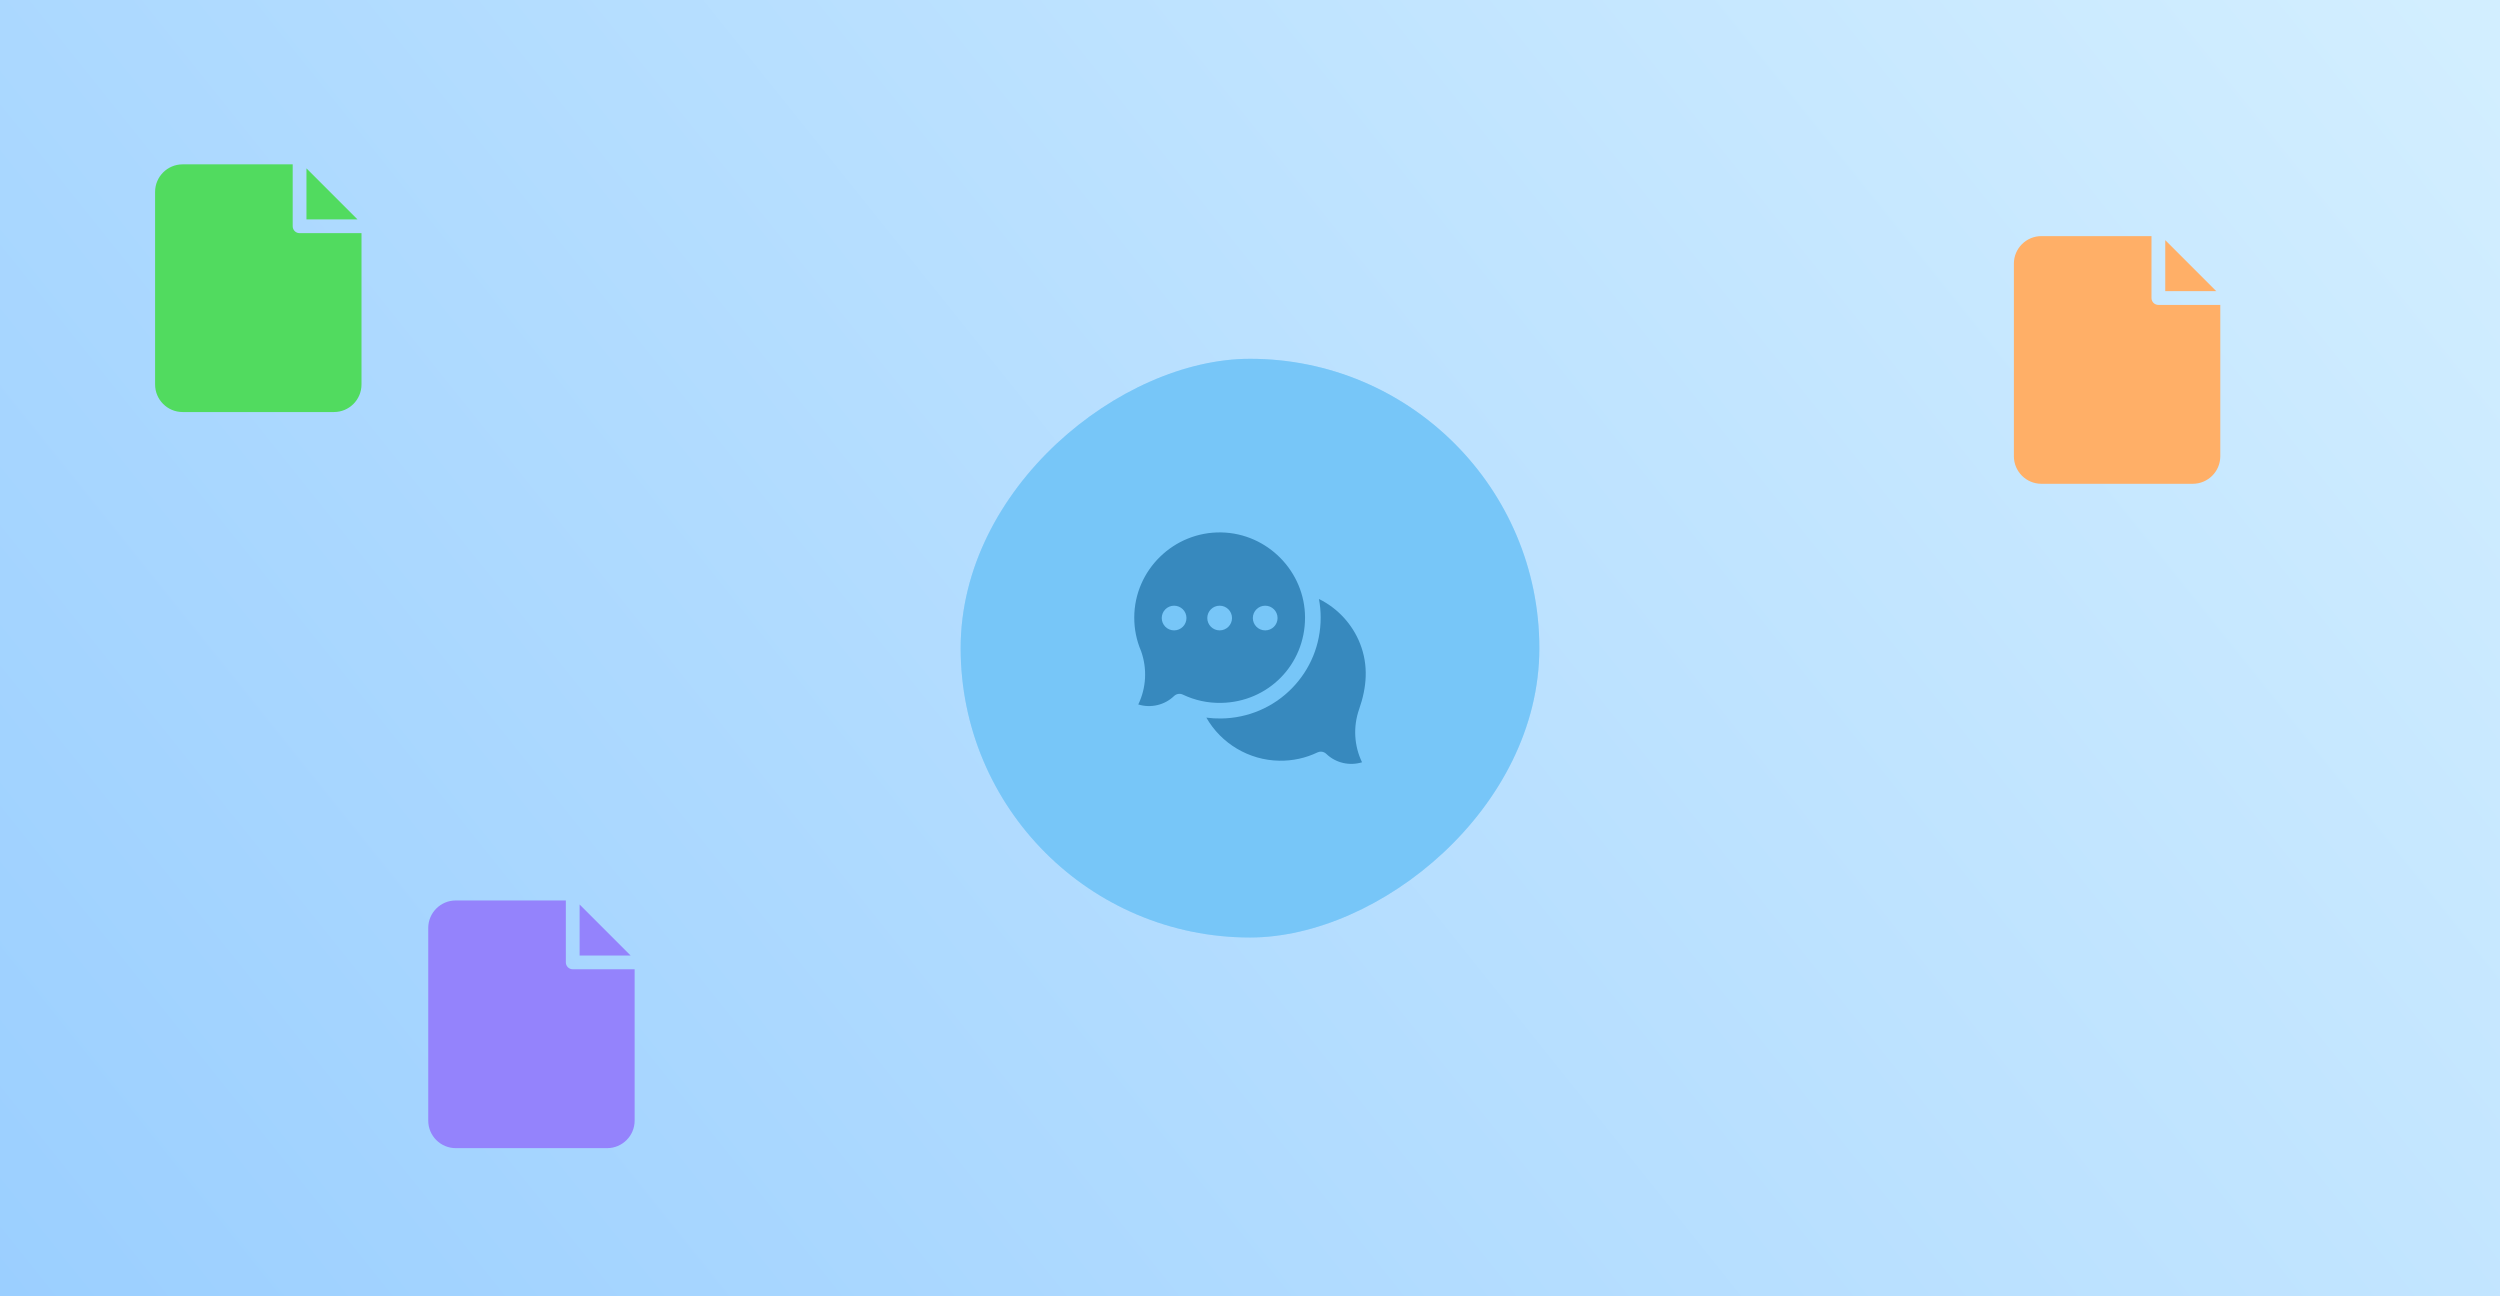 <?xml version="1.0" encoding="UTF-8"?> <svg xmlns="http://www.w3.org/2000/svg" xmlns:xlink="http://www.w3.org/1999/xlink" id="ej3zmBoU9701" viewBox="0 0 1080 560" shape-rendering="geometricPrecision" text-rendering="geometricPrecision"><rect x="0" y="0" width="1080" height="560" fill="#333333" stroke="none"/> <style><![CDATA[ #ej3zmBoU9705 {animation: ej3zmBoU9705_c_o 10000ms linear infinite normal forwards}@keyframes ej3zmBoU9705_c_o { 0% {opacity: 1} 69% {opacity: 1;animation-timing-function: cubic-bezier(0.645,0.045,0.355,1)} 73% {opacity: 0;animation-timing-function: cubic-bezier(0.645,0.045,0.355,1)} 94% {opacity: 0;animation-timing-function: cubic-bezier(0.645,0.045,0.355,1)} 97% {opacity: 1} 100% {opacity: 1}} #ej3zmBoU9706 {animation: ej3zmBoU9706_c_o 10000ms linear infinite normal forwards}@keyframes ej3zmBoU9706_c_o { 0% {opacity: 0;animation-timing-function: cubic-bezier(0.645,0.045,0.355,1)} 69% {opacity: 0;animation-timing-function: cubic-bezier(0.645,0.045,0.355,1)} 73% {opacity: 1;animation-timing-function: cubic-bezier(0.645,0.045,0.355,1)} 94% {opacity: 1;animation-timing-function: cubic-bezier(0.645,0.045,0.355,1)} 97% {opacity: 0} 100% {opacity: 0}} #ej3zmBoU9707_ts {animation: ej3zmBoU9707_ts__ts 10000ms linear infinite normal forwards}@keyframes ej3zmBoU9707_ts__ts { 0% {transform: translate(540px,280px) rotate(90deg) scale(1,1)} 69% {transform: translate(540px,280px) rotate(90deg) scale(1,1);animation-timing-function: cubic-bezier(0.645,0.045,0.355,1)} 71% {transform: translate(540px,280px) rotate(90deg) scale(1,1);animation-timing-function: cubic-bezier(0.645,0.045,0.355,1)} 74% {transform: translate(540px,280px) rotate(90deg) scale(1.5,1.5);animation-timing-function: cubic-bezier(0.645,0.045,0.355,1)} 77% {transform: translate(540px,280px) rotate(90deg) scale(1,1);animation-timing-function: cubic-bezier(0.645,0.045,0.355,1)} 94% {transform: translate(540px,280px) rotate(90deg) scale(1,1);animation-timing-function: cubic-bezier(0.645,0.045,0.355,1)} 97% {transform: translate(540px,280px) rotate(90deg) scale(0,0)} 100% {transform: translate(540px,280px) rotate(90deg) scale(0,0)}} #ej3zmBoU9707 {animation: ej3zmBoU9707_c_o 10000ms linear infinite normal forwards}@keyframes ej3zmBoU9707_c_o { 0% {opacity: 0;animation-timing-function: cubic-bezier(0.645,0.045,0.355,1)} 67% {opacity: 0.971;animation-timing-function: cubic-bezier(0.645,0.045,0.355,1)} 69% {opacity: 0;animation-timing-function: cubic-bezier(0.645,0.045,0.355,1)} 71% {opacity: 0.3;animation-timing-function: cubic-bezier(0.645,0.045,0.355,1)} 74% {opacity: 0.3;animation-timing-function: cubic-bezier(0.645,0.045,0.355,1)} 77% {opacity: 0.3;animation-timing-function: cubic-bezier(0.645,0.045,0.355,1)} 94% {opacity: 0.3;animation-timing-function: cubic-bezier(0.645,0.045,0.355,1)} 97% {opacity: 0} 100% {opacity: 0}} #ej3zmBoU9708_tr {animation: ej3zmBoU9708_tr__tr 10000ms linear infinite normal forwards}@keyframes ej3zmBoU9708_tr__tr { 0% {transform: translate(540px,280.001px) rotate(-180deg)} 69% {transform: translate(540px,280.001px) rotate(-180deg);animation-timing-function: cubic-bezier(0.645,0.045,0.355,1)} 73% {transform: translate(540px,280.001px) rotate(0deg);animation-timing-function: cubic-bezier(0.645,0.045,0.355,1)} 94% {transform: translate(540px,280.001px) rotate(0deg)} 100% {transform: translate(540px,280.001px) rotate(0deg)}} #ej3zmBoU9708_ts {animation: ej3zmBoU9708_ts__ts 10000ms linear infinite normal forwards}@keyframes ej3zmBoU9708_ts__ts { 0% {transform: scale(0,0)} 69% {transform: scale(0,0);animation-timing-function: cubic-bezier(0.645,0.045,0.355,1)} 73% {transform: scale(1,1);animation-timing-function: cubic-bezier(0.645,0.045,0.355,1)} 94% {transform: scale(1,1);animation-timing-function: cubic-bezier(0.645,0.045,0.355,1)} 97% {transform: scale(0,0)} 100% {transform: scale(0,0)}} #ej3zmBoU9708 {animation: ej3zmBoU9708_c_o 10000ms linear infinite normal forwards}@keyframes ej3zmBoU9708_c_o { 0% {opacity: 0;animation-timing-function: cubic-bezier(0.645,0.045,0.355,1)} 67% {opacity: 0;animation-timing-function: cubic-bezier(0.645,0.045,0.355,1)} 69% {opacity: 1;animation-timing-function: cubic-bezier(0.645,0.045,0.355,1)} 73% {opacity: 1;animation-timing-function: cubic-bezier(0.645,0.045,0.355,1)} 94% {opacity: 1;animation-timing-function: cubic-bezier(0.645,0.045,0.355,1)} 97% {opacity: 0} 100% {opacity: 0}} #ej3zmBoU97011_ts {animation: ej3zmBoU97011_ts__ts 10000ms linear infinite normal forwards}@keyframes ej3zmBoU97011_ts__ts { 0% {transform: translate(540px,280.001px) rotate(90deg) scale(1,1)} 18% {transform: translate(540px,280.001px) rotate(90deg) scale(1,1);animation-timing-function: cubic-bezier(0.645,0.045,0.355,1)} 20% {transform: translate(540px,280.001px) rotate(90deg) scale(1.5,1.5);animation-timing-function: cubic-bezier(0.645,0.045,0.355,1)} 22% {transform: translate(540px,280.001px) rotate(90deg) scale(1,1);animation-timing-function: cubic-bezier(0.645,0.045,0.355,1)} 43% {transform: translate(540px,280.001px) rotate(90deg) scale(1,1);animation-timing-function: cubic-bezier(0.645,0.045,0.355,1)} 45% {transform: translate(540px,280.001px) rotate(90deg) scale(1.5,1.5);animation-timing-function: cubic-bezier(0.645,0.045,0.355,1)} 47% {transform: translate(540px,280.001px) rotate(90deg) scale(1,1);animation-timing-function: cubic-bezier(0.645,0.045,0.355,1)} 64% {transform: translate(540px,280.001px) rotate(90deg) scale(1,1);animation-timing-function: cubic-bezier(0.645,0.045,0.355,1)} 69% {transform: translate(540px,280.001px) rotate(90deg) scale(0,0);animation-timing-function: cubic-bezier(0.645,0.045,0.355,1)} 94% {transform: translate(540px,280.001px) rotate(90deg) scale(0,0);animation-timing-function: cubic-bezier(0.645,0.045,0.355,1)} 97% {transform: translate(540px,280.001px) rotate(90deg) scale(1,1)} 100% {transform: translate(540px,280.001px) rotate(90deg) scale(1,1)}} #ej3zmBoU97012_tr {animation: ej3zmBoU97012_tr__tr 10000ms linear infinite normal forwards}@keyframes ej3zmBoU97012_tr__tr { 0% {transform: translate(540px,280.001px) rotate(0deg)} 69% {transform: translate(540px,280.001px) rotate(0deg);animation-timing-function: cubic-bezier(0.645,0.045,0.355,1)} 73% {transform: translate(540px,280.001px) rotate(180deg);animation-timing-function: cubic-bezier(0.645,0.045,0.355,1)} 94% {transform: translate(540px,280.001px) rotate(180deg);animation-timing-function: cubic-bezier(0.645,0.045,0.355,1)} 97% {transform: translate(540px,280.001px) rotate(0deg)} 100% {transform: translate(540px,280.001px) rotate(0deg)}} #ej3zmBoU97012_ts {animation: ej3zmBoU97012_ts__ts 10000ms linear infinite normal forwards}@keyframes ej3zmBoU97012_ts__ts { 0% {transform: scale(1,1)} 69% {transform: scale(1,1);animation-timing-function: cubic-bezier(0.645,0.045,0.355,1)} 73% {transform: scale(0,0);animation-timing-function: cubic-bezier(0.645,0.045,0.355,1)} 94% {transform: scale(0,0);animation-timing-function: cubic-bezier(0.645,0.045,0.355,1)} 97% {transform: scale(1,1)} 100% {transform: scale(1,1)}} #ej3zmBoU97017_to {animation: ej3zmBoU97017_to__to 10000ms linear infinite normal forwards}@keyframes ej3zmBoU97017_to__to { 0% {transform: translate(111.584px,124.5px)} 57% {transform: translate(111.584px,124.5px);animation-timing-function: cubic-bezier(0.645,0.045,0.355,1)} 59% {transform: translate(111.584px,124.5px);animation-timing-function: cubic-bezier(0.645,0.045,0.355,1)} 61% {transform: translate(111.584px,124.5px);animation-timing-function: cubic-bezier(0.645,0.045,0.355,1)} 67% {transform: translate(435.382px,248.179px);animation-timing-function: cubic-bezier(0.645,0.045,0.355,1)} 69% {transform: translate(435.382px,248.179px);animation-timing-function: cubic-bezier(0.645,0.045,0.355,1)} 71% {transform: translate(435.382px,248.179px);animation-timing-function: cubic-bezier(0.645,0.045,0.355,1)} 94% {transform: translate(435.382px,248.179px);animation-timing-function: cubic-bezier(0.645,0.045,0.355,1)} 97% {transform: translate(111.584px,124.5px)} 100% {transform: translate(111.584px,124.5px)}} #ej3zmBoU97017_ts {animation: ej3zmBoU97017_ts__ts 10000ms linear infinite normal forwards}@keyframes ej3zmBoU97017_ts__ts { 0% {transform: scale(1,1)} 57% {transform: scale(1,1);animation-timing-function: cubic-bezier(0.645,0.045,0.355,1)} 59% {transform: scale(0.9,0.9);animation-timing-function: cubic-bezier(0.645,0.045,0.355,1)} 61% {transform: scale(0.9,0.9);animation-timing-function: cubic-bezier(0.645,0.045,0.355,1)} 67% {transform: scale(0.9,0.9);animation-timing-function: cubic-bezier(0.645,0.045,0.355,1)} 69% {transform: scale(0.9,0.9);animation-timing-function: cubic-bezier(0.645,0.045,0.355,1)} 71% {transform: scale(0,0);animation-timing-function: cubic-bezier(0.645,0.045,0.355,1)} 94% {transform: scale(0,0);animation-timing-function: cubic-bezier(0.645,0.045,0.355,1)} 97% {transform: scale(1,1)} 100% {transform: scale(1,1)}} #ej3zmBoU97017 {animation: ej3zmBoU97017_c_o 10000ms linear infinite normal forwards}@keyframes ej3zmBoU97017_c_o { 0% {opacity: 1} 57% {opacity: 1;animation-timing-function: cubic-bezier(0.645,0.045,0.355,1)} 69% {opacity: 1;animation-timing-function: cubic-bezier(0.645,0.045,0.355,1)} 71% {opacity: 0;animation-timing-function: cubic-bezier(0.645,0.045,0.355,1)} 94% {opacity: 0;animation-timing-function: cubic-bezier(0.645,0.045,0.355,1)} 97% {opacity: 1} 100% {opacity: 1}} #ej3zmBoU97020_to {animation: ej3zmBoU97020_to__to 10000ms linear infinite normal forwards}@keyframes ej3zmBoU97020_to__to { 0% {transform: translate(229.583px,442.5px)} 7% {transform: translate(229.583px,442.5px);animation-timing-function: cubic-bezier(0.645,0.045,0.355,1)} 9% {transform: translate(229.583px,442.5px);animation-timing-function: cubic-bezier(0.645,0.045,0.355,1)} 11% {transform: translate(229.583px,442.5px);animation-timing-function: cubic-bezier(0.645,0.045,0.355,1)} 16% {transform: translate(485.382px,353.172px);animation-timing-function: cubic-bezier(0.645,0.045,0.355,1)} 18% {transform: translate(485.382px,353.172px);animation-timing-function: cubic-bezier(0.645,0.045,0.355,1)} 20% {transform: translate(485.382px,353.172px);animation-timing-function: cubic-bezier(0.645,0.045,0.355,1)} 94% {transform: translate(485.382px,353.172px);animation-timing-function: cubic-bezier(0.645,0.045,0.355,1)} 97% {transform: translate(229.583px,442.5px)} 100% {transform: translate(229.583px,442.5px)}} #ej3zmBoU97020_ts {animation: ej3zmBoU97020_ts__ts 10000ms linear infinite normal forwards}@keyframes ej3zmBoU97020_ts__ts { 0% {transform: scale(1,1)} 7% {transform: scale(1,1);animation-timing-function: cubic-bezier(0.645,0.045,0.355,1)} 9% {transform: scale(0.9,0.9);animation-timing-function: cubic-bezier(0.645,0.045,0.355,1)} 11% {transform: scale(0.9,0.9);animation-timing-function: cubic-bezier(0.645,0.045,0.355,1)} 16% {transform: scale(0.9,0.9);animation-timing-function: cubic-bezier(0.645,0.045,0.355,1)} 18% {transform: scale(0.9,0.9);animation-timing-function: cubic-bezier(0.645,0.045,0.355,1)} 20% {transform: scale(0,0);animation-timing-function: cubic-bezier(0.645,0.045,0.355,1)} 94% {transform: scale(0,0);animation-timing-function: cubic-bezier(0.645,0.045,0.355,1)} 97% {transform: scale(1,1)} 100% {transform: scale(1,1)}} #ej3zmBoU97020 {animation: ej3zmBoU97020_c_o 10000ms linear infinite normal forwards}@keyframes ej3zmBoU97020_c_o { 0% {opacity: 1} 18% {opacity: 1;animation-timing-function: cubic-bezier(0.645,0.045,0.355,1)} 20% {opacity: 0;animation-timing-function: cubic-bezier(0.645,0.045,0.355,1)} 94% {opacity: 0;animation-timing-function: cubic-bezier(0.645,0.045,0.355,1)} 97% {opacity: 1} 100% {opacity: 1}} #ej3zmBoU97023_to {animation: ej3zmBoU97023_to__to 10000ms linear infinite normal forwards}@keyframes ej3zmBoU97023_to__to { 0% {transform: translate(914.583px,155.5px)} 31% {transform: translate(914.583px,155.5px);animation-timing-function: cubic-bezier(0.645,0.045,0.355,1)} 33% {transform: translate(914.583px,155.5px);animation-timing-function: cubic-bezier(0.645,0.045,0.355,1)} 35% {transform: translate(914.583px,155.5px);animation-timing-function: cubic-bezier(0.645,0.045,0.355,1)} 41% {transform: translate(610.382px,278.15px);animation-timing-function: cubic-bezier(0.645,0.045,0.355,1)} 43% {transform: translate(610.382px,278.15px);animation-timing-function: cubic-bezier(0.645,0.045,0.355,1)} 45% {transform: translate(610.382px,278.15px);animation-timing-function: cubic-bezier(0.645,0.045,0.355,1)} 94% {transform: translate(610.382px,278.15px);animation-timing-function: cubic-bezier(0.645,0.045,0.355,1)} 97% {transform: translate(914.583px,155.5px)} 100% {transform: translate(914.583px,155.5px)}} #ej3zmBoU97023_ts {animation: ej3zmBoU97023_ts__ts 10000ms linear infinite normal forwards}@keyframes ej3zmBoU97023_ts__ts { 0% {transform: scale(1,1)} 31% {transform: scale(1,1);animation-timing-function: cubic-bezier(0.645,0.045,0.355,1)} 33% {transform: scale(0.9,0.9);animation-timing-function: cubic-bezier(0.645,0.045,0.355,1)} 35% {transform: scale(0.9,0.9);animation-timing-function: cubic-bezier(0.645,0.045,0.355,1)} 41% {transform: scale(0.9,0.9);animation-timing-function: cubic-bezier(0.645,0.045,0.355,1)} 43% {transform: scale(0.9,0.9);animation-timing-function: cubic-bezier(0.645,0.045,0.355,1)} 45% {transform: scale(0,0);animation-timing-function: cubic-bezier(0.645,0.045,0.355,1)} 94% {transform: scale(0,0);animation-timing-function: cubic-bezier(0.645,0.045,0.355,1)} 97% {transform: scale(1,1)} 100% {transform: scale(1,1)}} #ej3zmBoU97023 {animation: ej3zmBoU97023_c_o 10000ms linear infinite normal forwards}@keyframes ej3zmBoU97023_c_o { 0% {opacity: 1} 43% {opacity: 1;animation-timing-function: cubic-bezier(0.645,0.045,0.355,1)} 45% {opacity: 0;animation-timing-function: cubic-bezier(0.645,0.045,0.355,1)} 94% {opacity: 0;animation-timing-function: cubic-bezier(0.645,0.045,0.355,1)} 97% {opacity: 1} 100% {opacity: 1}} #ej3zmBoU97026_to {animation: ej3zmBoU97026_to__to 10000ms linear infinite normal forwards}@keyframes ej3zmBoU97026_to__to { 0% {transform: translate(705.814px,671.12px);animation-timing-function: cubic-bezier(0.645,0.045,0.355,1)} 5.1% {transform: translate(261.271px,478.816px);animation-timing-function: cubic-bezier(0.645,0.045,0.355,1)} 7% {transform: translate(261.271px,478.816px);animation-timing-function: cubic-bezier(0.645,0.045,0.355,1)} 9% {transform: translate(261.271px,478.816px);animation-timing-function: cubic-bezier(0.645,0.045,0.355,1)} 11% {transform: translate(261.271px,478.816px);animation-timing-function: cubic-bezier(0.645,0.045,0.355,1)} 16% {transform: translate(517.069px,389.488px);animation-timing-function: cubic-bezier(0.645,0.045,0.355,1)} 18% {transform: translate(517.069px,389.488px);animation-timing-function: cubic-bezier(0.645,0.045,0.355,1)} 20% {transform: translate(517.069px,389.488px);animation-timing-function: cubic-bezier(0.645,0.045,0.355,1)} 22% {transform: translate(517.069px,389.488px);animation-timing-function: cubic-bezier(0.645,0.045,0.355,1)} 29% {transform: translate(946.271px,208.863px);animation-timing-function: cubic-bezier(0.645,0.045,0.355,1)} 31% {transform: translate(946.271px,208.863px);animation-timing-function: cubic-bezier(0.645,0.045,0.355,1)} 33% {transform: translate(946.271px,208.863px);animation-timing-function: cubic-bezier(0.645,0.045,0.355,1)} 35% {transform: translate(946.271px,208.863px);animation-timing-function: cubic-bezier(0.645,0.045,0.355,1)} 41% {transform: translate(642.069px,331.513px);animation-timing-function: cubic-bezier(0.645,0.045,0.355,1)} 43% {transform: translate(642.069px,331.513px);animation-timing-function: cubic-bezier(0.645,0.045,0.355,1)} 45% {transform: translate(642.069px,331.513px);animation-timing-function: cubic-bezier(0.645,0.045,0.355,1)} 47% {transform: translate(642.069px,331.513px);animation-timing-function: cubic-bezier(0.645,0.045,0.355,1)} 55% {transform: translate(143.271px,183.39px);animation-timing-function: cubic-bezier(0.645,0.045,0.355,1)} 57% {transform: translate(143.271px,183.39px);animation-timing-function: cubic-bezier(0.645,0.045,0.355,1)} 59% {transform: translate(143.271px,183.39px);animation-timing-function: cubic-bezier(0.645,0.045,0.355,1)} 61% {transform: translate(143.271px,183.39px);animation-timing-function: cubic-bezier(0.645,0.045,0.355,1)} 67% {transform: translate(467.069px,307.069px);animation-timing-function: cubic-bezier(0.645,0.045,0.355,1)} 69% {transform: translate(467.069px,307.069px);animation-timing-function: cubic-bezier(0.645,0.045,0.355,1)} 71% {transform: translate(467.069px,307.069px);animation-timing-function: cubic-bezier(0.645,0.045,0.355,1)} 94% {transform: translate(467.069px,307.069px)} 100% {transform: translate(467.069px,307.069px)}} #ej3zmBoU97026_ts {animation: ej3zmBoU97026_ts__ts 10000ms linear infinite normal forwards}@keyframes ej3zmBoU97026_ts__ts { 0% {transform: scale(1,1);animation-timing-function: cubic-bezier(0.645,0.045,0.355,1)} 5.1% {transform: scale(1,1);animation-timing-function: cubic-bezier(0.645,0.045,0.355,1)} 7% {transform: scale(1,1);animation-timing-function: cubic-bezier(0.645,0.045,0.355,1)} 9% {transform: scale(0.8,0.8);animation-timing-function: cubic-bezier(0.645,0.045,0.355,1)} 11% {transform: scale(0.8,0.8);animation-timing-function: cubic-bezier(0.645,0.045,0.355,1)} 16% {transform: scale(0.8,0.8);animation-timing-function: cubic-bezier(0.645,0.045,0.355,1)} 18% {transform: scale(0.8,0.8);animation-timing-function: cubic-bezier(0.645,0.045,0.355,1)} 20% {transform: scale(1,1);animation-timing-function: cubic-bezier(0.645,0.045,0.355,1)} 22% {transform: scale(1,1);animation-timing-function: cubic-bezier(0.645,0.045,0.355,1)} 29% {transform: scale(1,1);animation-timing-function: cubic-bezier(0.645,0.045,0.355,1)} 31% {transform: scale(1,1);animation-timing-function: cubic-bezier(0.645,0.045,0.355,1)} 33% {transform: scale(0.8,0.8);animation-timing-function: cubic-bezier(0.645,0.045,0.355,1)} 35% {transform: scale(0.8,0.8);animation-timing-function: cubic-bezier(0.645,0.045,0.355,1)} 41% {transform: scale(0.8,0.8);animation-timing-function: cubic-bezier(0.645,0.045,0.355,1)} 43% {transform: scale(0.8,0.8);animation-timing-function: cubic-bezier(0.645,0.045,0.355,1)} 45% {transform: scale(1,1);animation-timing-function: cubic-bezier(0.645,0.045,0.355,1)} 47% {transform: scale(1,1);animation-timing-function: cubic-bezier(0.645,0.045,0.355,1)} 55% {transform: scale(1,1);animation-timing-function: cubic-bezier(0.645,0.045,0.355,1)} 57% {transform: scale(1,1);animation-timing-function: cubic-bezier(0.645,0.045,0.355,1)} 59% {transform: scale(0.8,0.8);animation-timing-function: cubic-bezier(0.645,0.045,0.355,1)} 61% {transform: scale(0.8,0.8);animation-timing-function: cubic-bezier(0.645,0.045,0.355,1)} 67% {transform: scale(0.8,0.8);animation-timing-function: cubic-bezier(0.645,0.045,0.355,1)} 69% {transform: scale(0.8,0.8);animation-timing-function: cubic-bezier(0.645,0.045,0.355,1)} 71% {transform: scale(0,0);animation-timing-function: cubic-bezier(0.645,0.045,0.355,1)} 94% {transform: scale(0,0)} 100% {transform: scale(0,0)}} ]]></style> <defs> <linearGradient id="ej3zmBoU9704-fill" x1="1080" y1="472.845" x2="40.048" y2="-433.87" spreadMethod="pad" gradientUnits="userSpaceOnUse" gradientTransform="translate(0 0)"> <stop id="ej3zmBoU9704-fill-0" offset="0%" stop-color="#c8eaff"></stop> <stop id="ej3zmBoU9704-fill-1" offset="100%" stop-color="#ecf5fb"></stop> </linearGradient> <linearGradient id="ej3zmBoU9705-fill" x1="0" y1="560" x2="931.167" y2="-185.82" spreadMethod="pad" gradientUnits="userSpaceOnUse" gradientTransform="translate(0 0)"> <stop id="ej3zmBoU9705-fill-0" offset="0%" stop-color="#9bcfff"></stop> <stop id="ej3zmBoU9705-fill-1" offset="98.438%" stop-color="#d2eeff"></stop> </linearGradient> <linearGradient id="ej3zmBoU9706-fill" x1="0" y1="560" x2="931.167" y2="-185.82" spreadMethod="pad" gradientUnits="userSpaceOnUse" gradientTransform="translate(0 0)"> <stop id="ej3zmBoU9706-fill-0" offset="0%" stop-color="#99faa3"></stop> <stop id="ej3zmBoU9706-fill-1" offset="98.438%" stop-color="#d8ffdc"></stop> </linearGradient> </defs> <g clip-path="url(#ej3zmBoU97027)"> <g> <rect width="1080" height="560" rx="0" ry="0" fill="url(#ej3zmBoU9704-fill)"></rect> <rect id="ej3zmBoU9705" width="1080" height="560" rx="0" ry="0" fill="url(#ej3zmBoU9705-fill)"></rect> <rect id="ej3zmBoU9706" width="1080" height="560" rx="0" ry="0" opacity="0" fill="url(#ej3zmBoU9706-fill)"></rect> <g id="ej3zmBoU9707_ts" transform="translate(540,280) rotate(90) scale(1,1)"> <rect id="ej3zmBoU9707" width="250" height="250" rx="125" ry="125" transform="translate(-125,-125)" opacity="0" fill="#8fe998"></rect> </g> <g id="ej3zmBoU9708_tr" transform="translate(540,280.001) rotate(-180)"> <g id="ej3zmBoU9708_ts" transform="scale(0,0)"> <g id="ej3zmBoU9708" transform="translate(-540,-280.001)" opacity="0"> <rect width="250" height="250" rx="125" ry="125" transform="matrix(0 1-1 0 665 155.001)" fill="#8fe998"></rect> <path d="M539.995,318.459c-21.242,0-38.462-17.219-38.462-38.461s17.22-38.462,38.462-38.462c21.241,0,38.461,17.22,38.461,38.462s-17.22,38.461-38.461,38.461Zm-15.087-40.728c1.252-1.251,3.281-1.251,4.533,0l7.349,7.349l13.759-13.759c1.252-1.251,3.281-1.251,4.533,0c1.251,1.252,1.251,3.281,0,4.533L539.056,291.88c-1.252,1.251-3.281,1.251-4.533,0-.001-.001-.002-.002-.003-.003l-9.612-9.613c-1.252-1.251-1.252-3.281,0-4.533Z" clip-rule="evenodd" fill="#14a921" fill-rule="evenodd"></path> </g> </g> </g> <g id="ej3zmBoU97011_ts" transform="translate(540,280.001) rotate(90) scale(1,1)"> <rect width="250" height="250" rx="125" ry="125" transform="translate(-125,-125)" opacity="0.3" fill="#77c6f8"></rect> </g> <g id="ej3zmBoU97012_tr" transform="translate(540,280.001) rotate(0)"> <g id="ej3zmBoU97012_ts" transform="scale(1,1)"> <g transform="translate(-540,-280.001)"> <rect width="250" height="250" rx="125" ry="125" transform="matrix(0 1-1 0 665 155.001)" fill="#77c6f8"></rect> <g> <path d="M570.599,324.715c.876-.001,1.717.339,2.347.948c4.114,3.972,10.115,5.295,15.45,3.639-3.433-7.152-3.909-15.347-1.248-22.934c3.302-9.44,4.129-18.902.371-28.392-3.301-8.336-9.672-15.262-17.735-19.212.497,2.659.747,5.358.746,8.062c0,11.559-4.445,22.429-12.514,30.611-8.071,8.182-18.89,12.783-30.463,12.955-2.142.033-4.284-.092-6.408-.372c6.361,11.149,18.357,18.41,31.539,18.606c5.767.089,11.304-1.119,16.46-3.581.454-.218.952-.33,1.455-.33Z" fill="#3789be"></path> <path d="M527.648,230.007C507.117,229.6,490.05,246.209,490,266.736c-.012,5.015.967,9.877,2.91,14.453.028.066.054.133.078.202c2.661,7.587,2.185,15.781-1.248,22.934c5.335,1.655,11.336.333,15.45-3.64.495-.478,1.125-.793,1.804-.904.68-.11,1.377-.01,1.998.287c5.156,2.462,10.693,3.674,16.46,3.581c20.37-.302,36.327-16.477,36.326-36.823.001-19.901-16.208-36.418-36.13-36.819Zm-20.436,42.319c-2.95,0-5.341-2.387-5.341-5.332s2.391-5.332,5.341-5.332s5.341,2.387,5.341,5.332-2.391,5.332-5.341,5.332Zm19.677,0c-2.949,0-5.341-2.387-5.341-5.332s2.392-5.332,5.341-5.332c2.95,0,5.342,2.387,5.342,5.332s-2.392,5.332-5.342,5.332Zm19.678,0c-2.95,0-5.341-2.387-5.341-5.332s2.391-5.332,5.341-5.332s5.341,2.387,5.341,5.332-2.391,5.332-5.341,5.332Z" fill="#3789be"></path> </g> </g> </g> </g> <g id="ej3zmBoU97017_to" transform="translate(111.584,124.5)"> <g id="ej3zmBoU97017_ts" transform="scale(1,1)"> <g id="ej3zmBoU97017" transform="translate(-111.584,-124.5)"> <path d="M132.39,72.742v22.036h22.036L132.39,72.742Z" fill="#51db5f"></path> <path d="M129.417,100.723c-1.642,0-2.973-1.331-2.973-2.973v-26.75h-47.555C72.326,71.006,67.006,76.326,67,82.889v83.222c.006,6.563,5.326,11.883,11.889,11.889h65.388c6.564-.006,11.883-5.326,11.89-11.889v-65.388h-26.75Z" fill="#51db5f"></path> </g> </g> </g> <g id="ej3zmBoU97020_to" transform="translate(229.583,442.5)"> <g id="ej3zmBoU97020_ts" transform="scale(1,1)"> <g id="ej3zmBoU97020" transform="translate(-229.583,-442.5)"> <path d="M250.39,390.742v22.035h22.036L250.39,390.742Z" fill="#9483fc"></path> <path d="M247.417,418.723c-1.642,0-2.973-1.331-2.973-2.973v-26.75h-47.555c-6.563.006-11.883,5.326-11.889,11.889v83.222c.006,6.563,5.326,11.883,11.889,11.889h65.388c6.564-.006,11.883-5.326,11.89-11.889v-65.388h-26.75Z" fill="#9483fc"></path> </g> </g> </g> <g id="ej3zmBoU97023_to" transform="translate(914.583,155.5)"> <g id="ej3zmBoU97023_ts" transform="scale(1,1)"> <g id="ej3zmBoU97023" transform="translate(-914.583,-155.5)"> <path d="M935.39,103.742v22.035h22.036L935.39,103.742Z" fill="#ffaf67"></path> <path d="M932.417,131.723c-1.642,0-2.973-1.331-2.973-2.973v-26.75h-47.555c-6.563.006-11.883,5.326-11.889,11.889v83.222c.006,6.563,5.326,11.883,11.889,11.889h65.388c6.564-.006,11.883-5.326,11.89-11.889v-65.388h-26.75Z" fill="#ffaf67"></path> </g> </g> </g> <g id="ej3zmBoU97026_to" transform="translate(705.814,671.12)"> <g id="ej3zmBoU97026_ts" transform="scale(1,1)"> <path d="M638.933,474.123c-3.983-11.452-5.975-17.178-2.981-20.171c2.993-2.994,8.719-1.002,20.171,2.981l17.291,6.014c11.72,4.077,17.581,6.115,18.305,9.957.112.596.144,1.204.094,1.808-.323,3.897-5.941,6.53-17.177,11.798v0c-1.939.908-2.908,1.363-3.677,2.073-.13.12-.256.246-.376.376-.71.769-1.165,1.738-2.073,3.677v0c-5.268,11.236-7.901,16.854-11.798,17.177-.604.05-1.212.018-1.808-.094-3.842-.724-5.88-6.585-9.957-18.305l-6.014-17.291Z" transform="translate(-663.172,-481.172)" fill="#232323"></path> </g> </g> </g> <clipPath id="ej3zmBoU97027"> <rect width="1080" height="560" rx="0" ry="0" fill="#fff"></rect> </clipPath> </g> </svg> 